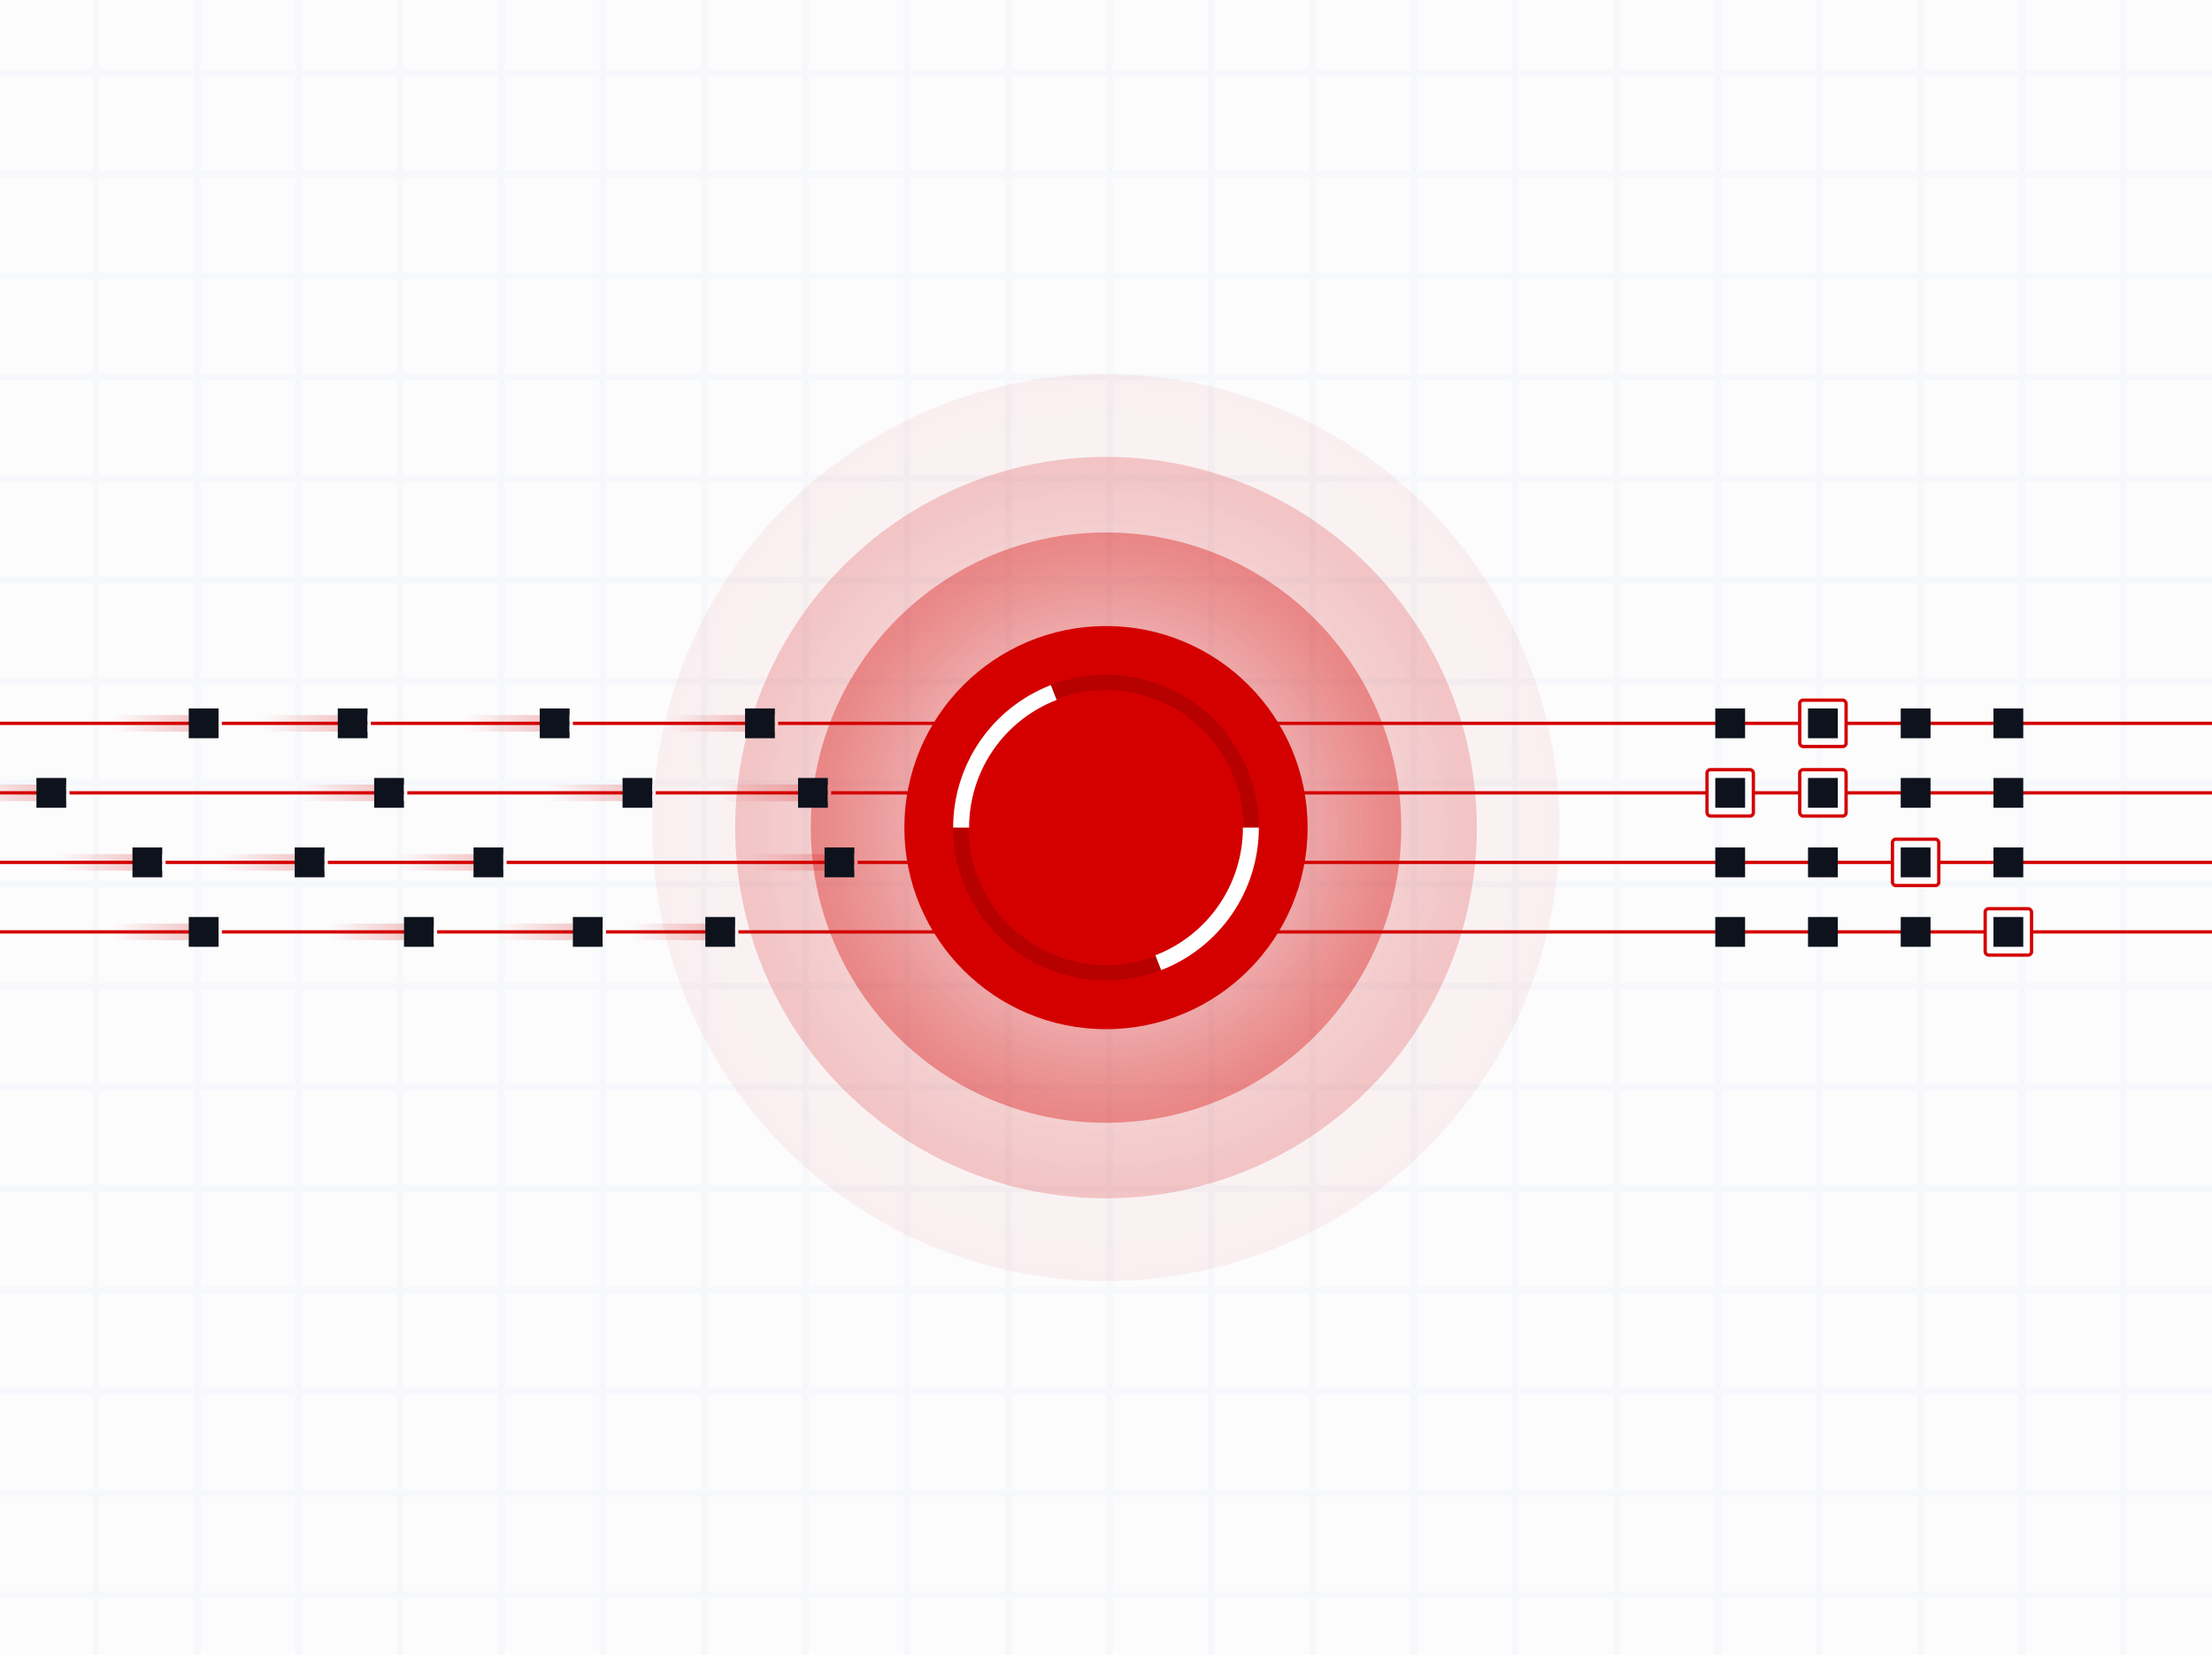 <svg width="668" height="500" viewBox="0 0 668 500" fill="none" xmlns="http://www.w3.org/2000/svg">
<rect x="0" y="0" width="668" height="500" fill="#333333" stroke="none"/>
<g clip-path="url(#clip0_1293_4975)">
<rect width="668" height="500" fill="#FCFCFD"/>
<path d="M-338.386 -70H-369V-39.35M-338.386 -70V-39.35M-338.386 -70H-307.773M-338.386 -39.35H-369M-338.386 -39.35V-8.7M-338.386 -39.35H-307.773M-369 -39.35V-8.7M-338.386 -8.7H-369M-338.386 -8.7V21.95M-338.386 -8.7H-307.773M-369 -8.7V21.95M-338.386 21.95H-369M-338.386 21.95V52.6M-338.386 21.95H-307.773M-369 21.95V52.6M-338.386 52.6H-369M-338.386 52.6V83.25M-338.386 52.6H-307.773M-369 52.6V83.25M-338.386 83.25H-369M-338.386 83.25V113.9M-338.386 83.25H-307.773M-369 83.25V113.9M-338.386 113.9H-369M-338.386 113.9V144.55M-338.386 113.9H-307.773M-369 113.9V144.55M-338.386 144.55H-369M-338.386 144.55V175.2M-338.386 144.55H-307.773M-369 144.55V175.2M-338.386 175.2H-369M-338.386 175.2V205.85M-338.386 175.2H-307.773M-369 175.2V205.85M-338.386 205.85H-369M-338.386 205.85V236.5M-338.386 205.85H-307.773M-369 205.85V236.5M-338.386 236.5H-369M-338.386 236.5V267.15M-338.386 236.5H-307.773M-369 236.5V267.15M-338.386 267.15H-369M-338.386 267.15V297.8M-338.386 267.15H-307.773M-369 267.15V297.8M-338.386 297.8H-369M-338.386 297.8V328.45M-338.386 297.8H-307.773M-369 297.8V328.45M-338.386 328.45H-369M-338.386 328.45V359.1M-338.386 328.45H-307.773M-369 328.45V359.1M-338.386 359.1H-369M-338.386 359.1V389.75M-338.386 359.1H-307.773M-369 359.1V389.75M-338.386 389.75H-369M-338.386 389.75V420.4M-338.386 389.75H-307.773M-369 389.75V420.4M-338.386 420.4H-369M-338.386 420.4V451.05M-338.386 420.4H-307.773M-369 420.4V451.05M-338.386 451.05H-369M-338.386 451.05V481.7M-338.386 451.05H-307.773M-369 451.05V481.7M-338.386 481.7H-369M-338.386 481.7V512.35M-338.386 481.7H-307.773M-369 481.7V512.35M-338.386 512.35H-369M-338.386 512.35V543M-338.386 512.35H-307.773M-369 512.35V543H-338.386M-338.386 543H-307.773M-307.773 -70V-39.35M-307.773 -70H-277.159M-307.773 -39.35V-8.7M-307.773 -39.35H-277.159M-307.773 -8.7V21.95M-307.773 -8.7H-277.159M-307.773 21.95V52.6M-307.773 21.95H-277.159M-307.773 52.6V83.25M-307.773 52.6H-277.159M-307.773 83.25V113.9M-307.773 83.25H-277.159M-307.773 113.9V144.55M-307.773 113.9H-277.159M-307.773 144.55V175.2M-307.773 144.55H-277.159M-307.773 175.2V205.85M-307.773 175.2H-277.159M-307.773 205.85V236.5M-307.773 205.85H-277.159M-307.773 236.5V267.15M-307.773 236.5H-277.159M-307.773 267.15V297.8M-307.773 267.15H-277.159M-307.773 297.8V328.45M-307.773 297.8H-277.159M-307.773 328.45V359.1M-307.773 328.45H-277.159M-307.773 359.1V389.75M-307.773 359.1H-277.159M-307.773 389.75V420.4M-307.773 389.75H-277.159M-307.773 420.4V451.05M-307.773 420.4H-277.159M-307.773 451.05V481.7M-307.773 451.05H-277.159M-307.773 481.7V512.35M-307.773 481.7H-277.159M-307.773 512.35V543M-307.773 512.35H-277.159M-307.773 543H-277.159M-277.159 -70V-39.35M-277.159 -70H-246.545M-277.159 -39.35V-8.7M-277.159 -39.35H-246.545M-277.159 -8.7V21.95M-277.159 -8.7H-246.545M-277.159 21.95V52.6M-277.159 21.95H-246.545M-277.159 52.6V83.25M-277.159 52.6H-246.545M-277.159 83.25V113.9M-277.159 83.25H-246.545M-277.159 113.9V144.55M-277.159 113.9H-246.545M-277.159 144.55V175.2M-277.159 144.55H-246.545M-277.159 175.2V205.85M-277.159 175.2H-246.545M-277.159 205.85V236.5M-277.159 205.85H-246.545M-277.159 236.5V267.15M-277.159 236.5H-246.545M-277.159 267.15V297.8M-277.159 267.15H-246.545M-277.159 297.8V328.45M-277.159 297.8H-246.545M-277.159 328.45V359.1M-277.159 328.45H-246.545M-277.159 359.1V389.75M-277.159 359.1H-246.545M-277.159 389.75V420.4M-277.159 389.75H-246.545M-277.159 420.4V451.05M-277.159 420.4H-246.545M-277.159 451.05V481.7M-277.159 451.05H-246.545M-277.159 481.7V512.35M-277.159 481.7H-246.545M-277.159 512.35V543M-277.159 512.35H-246.545M-277.159 543H-246.545M-246.545 -70V-39.35M-246.545 -70H-215.932M-246.545 -39.35V-8.7M-246.545 -39.35H-215.932M-246.545 -8.7V21.95M-246.545 -8.7H-215.932M-246.545 21.95V52.6M-246.545 21.95H-215.932M-246.545 52.6V83.25M-246.545 52.6H-215.932M-246.545 83.25V113.9M-246.545 83.25H-215.932M-246.545 113.9V144.55M-246.545 113.9H-215.932M-246.545 144.55V175.2M-246.545 144.55H-215.932M-246.545 175.2V205.85M-246.545 175.2H-215.932M-246.545 205.85V236.5M-246.545 205.85H-215.932M-246.545 236.5V267.15M-246.545 236.5H-215.932M-246.545 267.15V297.8M-246.545 267.15H-215.932M-246.545 297.8V328.45M-246.545 297.8H-215.932M-246.545 328.45V359.1M-246.545 328.45H-215.932M-246.545 359.1V389.75M-246.545 359.1H-215.932M-246.545 389.75V420.4M-246.545 389.75H-215.932M-246.545 420.4V451.05M-246.545 420.4H-215.932M-246.545 451.05V481.7M-246.545 451.05H-215.932M-246.545 481.7V512.35M-246.545 481.7H-215.932M-246.545 512.35V543M-246.545 512.35H-215.932M-246.545 543H-215.932M-215.932 -70V-39.35M-215.932 -70H-185.318M-215.932 -39.35V-8.7M-215.932 -39.35H-185.318M-215.932 -8.7V21.95M-215.932 -8.7H-185.318M-215.932 21.95V52.6M-215.932 21.95H-185.318M-215.932 52.6V83.25M-215.932 52.6H-185.318M-215.932 83.25V113.9M-215.932 83.25H-185.318M-215.932 113.9V144.55M-215.932 113.9H-185.318M-215.932 144.55V175.2M-215.932 144.55H-185.318M-215.932 175.2V205.85M-215.932 175.2H-185.318M-215.932 205.85V236.5M-215.932 205.85H-185.318M-215.932 236.5V267.15M-215.932 236.5H-185.318M-215.932 267.15V297.8M-215.932 267.15H-185.318M-215.932 297.8V328.45M-215.932 297.8H-185.318M-215.932 328.45V359.1M-215.932 328.45H-185.318M-215.932 359.1V389.75M-215.932 359.1H-185.318M-215.932 389.75V420.4M-215.932 389.75H-185.318M-215.932 420.4V451.05M-215.932 420.4H-185.318M-215.932 451.05V481.7M-215.932 451.05H-185.318M-215.932 481.7V512.35M-215.932 481.7H-185.318M-215.932 512.35V543M-215.932 512.35H-185.318M-215.932 543H-185.318M-185.318 -70V-39.35M-185.318 -70H-154.705M-185.318 -39.35V-8.7M-185.318 -39.35H-154.705M-185.318 -8.7V21.95M-185.318 -8.7H-154.705M-185.318 21.95V52.6M-185.318 21.95H-154.705M-185.318 52.6V83.25M-185.318 52.6H-154.705M-185.318 83.25V113.9M-185.318 83.25H-154.705M-185.318 113.9V144.55M-185.318 113.9H-154.705M-185.318 144.55V175.2M-185.318 144.55H-154.705M-185.318 175.2V205.85M-185.318 175.2H-154.705M-185.318 205.85V236.5M-185.318 205.85H-154.705M-185.318 236.5V267.15M-185.318 236.5H-154.705M-185.318 267.15V297.8M-185.318 267.15H-154.705M-185.318 297.8V328.45M-185.318 297.8H-154.705M-185.318 328.45V359.1M-185.318 328.45H-154.705M-185.318 359.1V389.75M-185.318 359.1H-154.705M-185.318 389.75V420.4M-185.318 389.75H-154.705M-185.318 420.4V451.05M-185.318 420.4H-154.705M-185.318 451.05V481.7M-185.318 451.05H-154.705M-185.318 481.7V512.35M-185.318 481.7H-154.705M-185.318 512.35V543M-185.318 512.35H-154.705M-185.318 543H-154.705M-154.705 -70V-39.35M-154.705 -70H-124.091M-154.705 -39.35V-8.7M-154.705 -39.35H-124.091M-154.705 -8.7V21.95M-154.705 -8.7H-124.091M-154.705 21.95V52.6M-154.705 21.95H-124.091M-154.705 52.6V83.25M-154.705 52.6H-124.091M-154.705 83.25V113.9M-154.705 83.25H-124.091M-154.705 113.9V144.55M-154.705 113.9H-124.091M-154.705 144.55H-124.091M-154.705 144.55V175.2M-154.705 175.2V205.85M-154.705 175.2H-124.091M-154.705 205.85V236.5M-154.705 205.85H-124.091M-154.705 236.5V267.15M-154.705 236.5H-124.091M-154.705 267.15V297.8M-154.705 267.15H-124.091M-154.705 297.8V328.45M-154.705 297.8H-124.091M-154.705 328.45V359.1M-154.705 328.45H-124.091M-154.705 359.1V389.75M-154.705 359.1H-124.091M-154.705 389.75V420.4M-154.705 389.75H-124.091M-154.705 420.4V451.05M-154.705 420.4H-124.091M-154.705 451.05V481.7M-154.705 451.05H-124.091M-154.705 481.7V512.35M-154.705 481.7H-124.091M-154.705 512.35V543M-154.705 512.35H-124.091M-154.705 543H-124.091M-124.091 -70V-39.35M-124.091 -70H-93.477M-124.091 -39.35V-8.7M-124.091 -39.35H-93.477M-124.091 -8.7V21.95M-124.091 -8.7H-93.477M-124.091 21.95V52.6M-124.091 21.95H-93.477M-124.091 52.6V83.25M-124.091 52.6H-93.477M-124.091 83.25V113.9M-124.091 83.25H-93.477M-124.091 113.9V144.55M-124.091 113.9H-93.477M-124.091 144.55V175.2M-124.091 144.55H-93.477M-124.091 175.2V205.85M-124.091 175.2H-93.477M-124.091 205.85V236.5M-124.091 205.85H-93.477M-124.091 236.5V267.15M-124.091 236.5H-93.477M-124.091 267.15V297.8M-124.091 267.15H-93.477M-124.091 297.8V328.45M-124.091 297.8H-93.477M-124.091 328.45V359.1M-124.091 328.45C-124.091 328.45 -105.433 328.45 -93.477 328.45M-124.091 359.1V389.75M-124.091 359.1H-93.477M-124.091 389.75V420.4M-124.091 389.75H-93.477M-124.091 420.4V451.05M-124.091 420.4H-93.477M-124.091 451.05V481.7M-124.091 451.05H-93.477M-124.091 481.7V512.35M-124.091 481.7H-93.477M-124.091 512.35V543M-124.091 512.35H-93.477M-124.091 543H-93.477M-93.477 -70V-39.35M-93.477 -70H-62.864M-93.477 -39.35V-8.7M-93.477 -39.35H-62.864M-93.477 -8.7V21.95M-93.477 -8.7H-62.864M-93.477 21.95V52.6M-93.477 21.95H-62.864M-93.477 52.6V83.25M-93.477 52.6H-62.864M-93.477 83.25V113.9M-93.477 83.25H-62.864M-93.477 113.9V144.55M-93.477 113.9H-62.864M-93.477 144.55V175.2M-93.477 144.55H-62.864M-93.477 175.2V205.85M-93.477 175.2H-62.864M-93.477 205.85V236.5M-93.477 205.85H-62.864M-93.477 236.5V267.15M-93.477 236.5H-62.864M-93.477 267.15V297.8M-93.477 267.15H-62.864M-93.477 297.8C-93.477 297.8 -93.477 316.48 -93.477 328.45M-93.477 297.8H-62.864M-93.477 328.45C-93.477 340.42 -93.477 359.1 -93.477 359.1M-93.477 328.45C-81.522 328.45 -62.864 328.45 -62.864 328.45M-93.477 359.1V389.75M-93.477 359.1H-62.864M-93.477 389.75V420.4M-93.477 389.75H-62.864M-93.477 420.4V451.05M-93.477 420.4H-62.864M-93.477 451.05V481.7M-93.477 451.05H-62.864M-93.477 481.7V512.35M-93.477 481.7H-62.864M-93.477 512.35V543M-93.477 512.35H-62.864M-93.477 543H-62.864M-62.864 -70V-39.35M-62.864 -70H-32.25M-62.864 -39.35V-8.7M-62.864 -39.35H-32.25M-62.864 -8.7V21.95M-62.864 -8.7H-32.25M-62.864 21.95V52.6M-62.864 21.95H-32.25M-62.864 52.6V83.25M-62.864 52.6H-32.25M-62.864 83.25V113.9M-62.864 83.25H-32.25M-62.864 113.9V144.55M-62.864 113.9H-32.25M-62.864 144.55V175.2M-62.864 144.55H-32.25M-62.864 175.2V205.85M-62.864 175.2H-32.25M-62.864 205.85V236.5M-62.864 205.85H-32.25M-62.864 236.5V267.15M-62.864 236.5H-32.25M-62.864 267.15V297.8M-62.864 267.15H-32.25M-62.864 297.8V328.45M-62.864 297.8H-32.25M-62.864 328.45V359.1M-62.864 328.45H-32.25M-62.864 359.1V389.75M-62.864 359.1H-32.25M-62.864 389.75V420.4M-62.864 389.75H-32.25M-62.864 420.4V451.05M-62.864 420.4H-32.25M-62.864 451.05V481.7M-62.864 451.05H-32.25M-62.864 481.7V512.35M-62.864 481.7H-32.25M-62.864 512.35V543M-62.864 512.35H-32.25M-62.864 543H-32.25M-32.25 -70V-39.35M-32.25 -70H-1.636M-32.25 -39.35V-8.7M-32.25 -39.35H-1.636M-32.25 -8.7V21.95M-32.25 -8.7H-1.636M-32.25 21.95V52.6M-32.25 21.95H-1.636M-32.25 52.6V83.25M-32.25 52.6H641.25M-32.25 83.25V113.9M-32.25 83.25H641.25M-32.25 113.9V144.55M-32.25 113.9H-1.636M-32.25 144.55V175.2M-32.25 144.55H-1.636M-32.25 175.2V205.85M-32.25 175.2H-1.636M-32.25 205.85V236.5M-32.25 205.85H-1.636M-32.25 236.5V267.15M-32.25 236.5H-1.636M-32.25 267.15V297.8M-32.25 267.15H-1.636M-32.25 297.8V328.45M-32.25 297.8H-1.636M-32.25 328.45V359.1M-32.25 328.45H-1.636M-32.25 359.1V389.75M-32.25 359.1H-1.636M-32.25 389.75V420.4M-32.25 389.75H-1.636M-32.25 420.4V451.05M-32.25 420.4H-1.636M-32.25 451.05V481.7M-32.25 451.05H-1.636M-32.25 481.7V512.35M-32.25 481.7H-1.636M-32.25 512.35V543M-32.25 512.35H-1.636M-32.25 543H-1.636M-1.636 -70V-39.35M-1.636 -70H28.977M-1.636 -39.35V-8.7M-1.636 -39.35H28.977M-1.636 -8.7V21.95M-1.636 -8.7H28.977M-1.636 21.95H28.977M-1.636 21.95V113.9M-1.636 113.9V144.55M-1.636 113.9H28.977M-1.636 144.55V175.2M-1.636 144.55H28.977M-1.636 175.2V205.85M-1.636 175.2H28.977M-1.636 205.85V236.5M-1.636 205.85H28.977M-1.636 236.5V267.15M-1.636 236.5H28.977M-1.636 267.15V297.8M-1.636 267.15H28.977M-1.636 297.8V328.45M-1.636 297.8H28.977M-1.636 328.45V359.1M-1.636 328.45H28.977M-1.636 359.1V389.75M-1.636 359.1H28.977M-1.636 389.75V420.4M-1.636 389.75H28.977M-1.636 420.4V451.05M-1.636 420.4H28.977M-1.636 451.05V481.7M-1.636 451.05H28.977M-1.636 481.7V512.35M-1.636 481.7H28.977M-1.636 512.35V543M-1.636 512.35H28.977M-1.636 543H28.977M28.977 -70V-39.35M28.977 -70H59.591M28.977 -39.35V-8.7M28.977 -39.35H59.591M28.977 -8.7V21.95M28.977 -8.7H59.591M28.977 21.95H59.591M28.977 21.95V113.9M28.977 113.9V144.55M28.977 113.9H59.591M28.977 144.55V175.2M28.977 144.55H59.591M28.977 175.2V205.85M28.977 175.2H59.591M28.977 205.85V236.5M28.977 205.85H59.591M28.977 236.5V267.15M28.977 236.5H59.591M28.977 267.15V297.8M28.977 267.15H59.591M28.977 297.8V328.45M28.977 297.8H59.591M28.977 328.45V359.1M28.977 328.45H59.591M28.977 359.1V389.75M28.977 359.1H59.591M28.977 389.75V420.4M28.977 389.75H59.591M28.977 420.4V451.05M28.977 420.4H59.591M28.977 451.05V481.7M28.977 451.05H59.591M28.977 481.7V512.35M28.977 481.7H59.591M28.977 512.35V543M28.977 512.35H59.591M28.977 543H59.591M59.591 -70V-39.35M59.591 -70H90.205M59.591 -39.35V-8.7M59.591 -39.35H90.205M59.591 -8.7V21.95M59.591 -8.7H90.205M59.591 21.95H90.205M59.591 21.95V113.9M59.591 113.9V144.55M59.591 113.9H549.409M59.591 144.55V175.2M59.591 144.55H549.409M59.591 175.2V205.85M59.591 175.2H90.205M59.591 205.85V236.5M59.591 205.85H90.205M59.591 236.5V267.15M59.591 236.5H90.205M59.591 267.15V297.8M59.591 267.15H90.205M59.591 297.8V328.45M59.591 297.8H90.205M59.591 328.45V359.1M59.591 328.45H90.205M59.591 359.1V389.75M59.591 359.1H90.205M59.591 389.75V420.4M59.591 389.75H90.205M59.591 420.4V451.05M59.591 420.4H90.205M59.591 451.05V481.7M59.591 451.05H90.205M59.591 481.7V512.35M59.591 481.7H90.205M59.591 512.35V543M59.591 512.35H90.205M59.591 543H90.205M90.205 -70V-39.35M90.205 -70H120.818M90.205 -39.35V-8.7M90.205 -39.35H120.818M90.205 -8.7V21.95M90.205 -8.7H120.818M90.205 21.95H120.818M90.205 21.95V175.2M90.205 175.2V205.85M90.205 175.2H120.818M90.205 205.85V236.5M90.205 205.85H120.818M90.205 236.5V267.15M90.205 236.5H120.818M90.205 267.15V297.8M90.205 267.15H120.818M90.205 297.8V328.45M90.205 297.8H120.818M90.205 328.45V359.1M90.205 328.45H120.818M90.205 359.1V389.75M90.205 359.1H120.818M90.205 389.75V420.4M90.205 389.75H120.818M90.205 420.4V451.05M90.205 420.4H120.818M90.205 451.05V481.7M90.205 451.05H120.818M90.205 481.7V512.35M90.205 481.7H120.818M90.205 512.35V543M90.205 512.35H120.818M90.205 543H120.818M120.818 -70V-39.35M120.818 -70H151.432M120.818 -39.35V-8.7M120.818 -39.35H151.432M120.818 -8.7V21.95M120.818 -8.7H151.432M120.818 21.95H151.432M120.818 21.95V175.2M120.818 175.2V205.85M120.818 175.2H151.432M120.818 205.85V236.5M120.818 205.85H151.432M120.818 236.5V267.15M120.818 236.5H151.432M120.818 267.15V297.8M120.818 267.15H151.432M120.818 297.8V328.45M120.818 297.8H151.432M120.818 328.45V359.1M120.818 328.45H151.432M120.818 359.1V389.75M120.818 359.1H151.432M120.818 389.75V420.4M120.818 389.75H151.432M120.818 420.4V451.05M120.818 420.4H151.432M120.818 451.05V481.7M120.818 451.05H151.432M120.818 481.7V512.35M120.818 481.7H151.432M120.818 512.35V543M120.818 512.35H151.432M120.818 543H151.432M151.432 -70V-39.35M151.432 -70H182.045M151.432 -39.35V-8.7M151.432 -39.35H182.045M151.432 -8.7V21.95M151.432 -8.7H182.045M151.432 21.95H182.045M151.432 21.95V175.2M151.432 175.2V205.85M151.432 175.2H182.045M151.432 205.85V236.5M151.432 205.85H182.045M151.432 236.5V267.15M151.432 236.5H182.045M151.432 267.15V297.8M151.432 267.15H182.045M151.432 297.8V328.45M151.432 297.8H182.045M151.432 328.45V359.1M151.432 328.45H182.045M151.432 359.1V389.75M151.432 359.1H182.045M151.432 389.75V420.4M151.432 389.75H182.045M151.432 420.4V451.05M151.432 420.4H182.045M151.432 451.05V481.7M151.432 451.05H182.045M151.432 481.7V512.35M151.432 481.7H182.045M151.432 512.35V543M151.432 512.35H182.045M151.432 543H182.045M182.045 -70V-39.35M182.045 -70H212.659M182.045 -39.35V-8.7M182.045 -39.35H212.659M182.045 -8.7V21.95M182.045 -8.7H212.659M182.045 21.95H212.659M182.045 21.95V175.2M182.045 175.2V205.85M182.045 175.2H212.659M182.045 205.85V236.5M182.045 205.85H212.659M182.045 236.5V267.15M182.045 236.5H212.659M182.045 267.15V297.8M182.045 267.15H212.659M182.045 297.8V328.45M182.045 297.8H212.659M182.045 328.45V359.1M182.045 328.45H212.659M182.045 359.1V389.75M182.045 359.1H212.659M182.045 389.75V420.4M182.045 389.75H212.659M182.045 420.4V451.05M182.045 420.4H212.659M182.045 451.05V481.7M182.045 451.05H212.659M182.045 481.7V512.35M182.045 481.7H212.659M182.045 512.35V543M182.045 512.35H212.659M182.045 543H212.659M212.659 -70V-39.35M212.659 -70H243.273M212.659 -39.35V-8.7M212.659 -39.35H243.273M212.659 -8.7V21.95M212.659 -8.7H243.273M212.659 21.95H243.273M212.659 21.95V175.2M212.659 175.2V205.85M212.659 175.2H243.273M212.659 205.85V236.5M212.659 205.85H243.273M212.659 236.5V267.15M212.659 236.5H243.273M212.659 267.15V297.8M212.659 267.15H243.273M212.659 297.8V328.45M212.659 297.8H243.273M212.659 328.45V359.1M212.659 328.45H243.273M212.659 359.1V389.75M212.659 359.1H243.273M212.659 389.75V420.4M212.659 389.75H243.273M212.659 420.4V451.05M212.659 420.4H243.273M212.659 451.05V481.7M212.659 451.05H243.273M212.659 481.7V512.35M212.659 481.7H243.273M212.659 512.35V543M212.659 512.35H243.273M212.659 543H243.273M243.273 -70V-39.35M243.273 -70H273.886M243.273 -39.35V-8.7M243.273 -39.35H273.886M243.273 -8.7V21.95M243.273 -8.7H273.886M243.273 21.95H273.886M243.273 21.95V175.2M243.273 175.2V205.85M243.273 175.2H273.886M243.273 205.85V236.5M243.273 205.85H273.886M243.273 236.5V267.15M243.273 236.5H273.886M243.273 267.15V297.8M243.273 267.15H273.886M243.273 297.8V328.45M243.273 297.8H273.886M243.273 328.45V359.1M243.273 328.45H273.886M243.273 359.1V389.75M243.273 359.1H273.886M243.273 389.75V420.4M243.273 389.75H273.886M243.273 420.4V451.05M243.273 420.4H273.886M243.273 451.05V481.7M243.273 451.05H273.886M243.273 481.7V512.35M243.273 481.7H273.886M243.273 512.35V543M243.273 512.35H273.886M243.273 543H273.886M273.886 -70V-39.35M273.886 -70H304.5M273.886 -39.35H304.5M273.886 -39.35V-8.7M273.886 -8.7V21.95M273.886 -8.7H304.5M273.886 21.95H304.5M273.886 21.95V175.2M273.886 175.2V205.85M273.886 175.2H304.5M273.886 205.85V236.5M273.886 205.85H304.5M273.886 236.5V267.15M273.886 236.5H304.5M273.886 267.15V297.8M273.886 267.15H304.5M273.886 297.8V328.45M273.886 297.8H304.5M273.886 328.45V359.1M273.886 328.45H304.5M273.886 359.1V389.75M273.886 359.1H304.5M273.886 389.75V420.4M273.886 389.75H304.5M273.886 420.4V451.05M273.886 420.4H304.5M273.886 451.05V481.7M273.886 451.05H304.5M273.886 481.7V512.35M273.886 481.7H304.5M273.886 512.35V543M273.886 512.35H304.5M273.886 543H304.5M304.5 -70V-39.35M304.5 -70H335.114M304.5 -39.35H335.114M304.5 -39.35V-8.7M304.5 -8.7V21.95M304.5 -8.7H335.114M304.5 21.95H335.114M304.5 21.95V175.2M304.5 175.2V205.85M304.5 175.2H335.114M304.5 205.85V236.5M304.5 205.85H335.114M304.5 236.5V267.15M304.5 236.5H335.114M304.5 267.15V297.8M304.5 267.15H335.114M304.5 297.8V328.45M304.5 297.8H335.114M304.5 328.45V359.1M304.5 328.45H335.114M304.5 359.1V389.75M304.5 359.1H335.114M304.5 389.75V420.4M304.5 389.75H335.114M304.5 420.4V451.05M304.5 420.4H335.114M304.5 451.05V481.7M304.5 451.05H335.114M304.5 481.7V512.35M304.5 481.7H335.114M304.5 512.35V543M304.5 512.35H335.114M304.5 543H335.114M335.114 -70V-39.35M335.114 -70H365.727M335.114 -39.35H365.727M335.114 -39.35V-8.7M335.114 -8.7V21.95M335.114 -8.7H365.727M335.114 21.95H365.727M335.114 21.95V175.2M335.114 175.2V205.85M335.114 175.2H365.727M335.114 205.85V236.5M335.114 205.85H365.727M335.114 236.5V267.15M335.114 236.5H365.727M335.114 267.15V297.8M335.114 267.15H365.727M335.114 297.8V328.45M335.114 297.8H365.727M335.114 328.45V359.1M335.114 328.45H365.727M335.114 359.1V389.75M335.114 359.1H365.727M335.114 389.75V420.4M335.114 389.75H365.727M335.114 420.4V451.05M335.114 420.4H365.727M335.114 451.05V481.7M335.114 451.05H365.727M335.114 481.7V512.35M335.114 481.7H365.727M335.114 512.35V543M335.114 512.35H365.727M335.114 543H365.727M365.727 -70V-39.35M365.727 -70H396.341M365.727 -39.35H396.341M365.727 -39.35V-8.7M365.727 -8.7V21.95M365.727 -8.7H396.341M365.727 21.95H396.341M365.727 21.95V175.2M365.727 175.2V205.85M365.727 175.2H396.341M365.727 205.85V236.5M365.727 205.85H396.341M365.727 236.5V267.15M365.727 236.5H396.341M365.727 267.15V297.8M365.727 267.15H396.341M365.727 297.8V328.45M365.727 297.8H396.341M365.727 328.45V359.1M365.727 328.45H396.341M365.727 359.1V389.75M365.727 359.1H396.341M365.727 389.75V420.4M365.727 389.75H396.341M365.727 420.4V451.05M365.727 420.4H396.341M365.727 451.05V481.7M365.727 451.05H396.341M365.727 481.7V512.35M365.727 481.7H396.341M365.727 512.35V543M365.727 512.35H396.341M365.727 543H396.341M396.341 -70V-39.35M396.341 -70H426.955M396.341 -39.35V-8.7M396.341 -39.35H426.955M396.341 -8.7V21.95M396.341 -8.7H426.955M396.341 21.95H426.955M396.341 21.95V175.2M396.341 175.2V205.85M396.341 175.2H426.955M396.341 205.85V236.5M396.341 205.85H426.955M396.341 236.5V267.15M396.341 236.5H426.955M396.341 267.15V297.8M396.341 267.15H426.955M396.341 297.8V328.45M396.341 297.8H426.955M396.341 328.45V359.1M396.341 328.45H426.955M396.341 359.1V389.75M396.341 359.1H426.955M396.341 389.75V420.4M396.341 389.75H426.955M396.341 420.4V451.05M396.341 420.4H426.955M396.341 451.05V481.7M396.341 451.05H426.955M396.341 481.7V512.35M396.341 481.7H426.955M396.341 512.35V543M396.341 512.35H426.955M396.341 543H426.955M426.955 -70V-39.35M426.955 -70H457.568M426.955 -39.35V-8.7M426.955 -39.35H457.568M426.955 -8.7V21.95M426.955 -8.7H457.568M426.955 21.95H457.568M426.955 21.95V175.2M426.955 175.2V205.85M426.955 175.2H457.568M426.955 205.85V236.5M426.955 205.85H457.568M426.955 236.5V267.15M426.955 236.5H457.568M426.955 267.15V297.8M426.955 267.15H457.568M426.955 297.8V328.45M426.955 297.8H457.568M426.955 328.45V359.1M426.955 328.45H457.568M426.955 359.1V389.75M426.955 359.1H457.568M426.955 389.75V420.4M426.955 389.75H457.568M426.955 420.4V451.05M426.955 420.4H457.568M426.955 451.05V481.7M426.955 451.05H457.568M426.955 481.7V512.35M426.955 481.7H457.568M426.955 512.35V543M426.955 512.35H457.568M426.955 543H457.568M457.568 -70V-39.35M457.568 -70H488.182M457.568 -39.35V-8.7M457.568 -39.35H488.182M457.568 -8.7V21.95M457.568 -8.7H488.182M457.568 21.95H488.182M457.568 21.95V175.2M457.568 175.2V205.85M457.568 175.2H488.182M457.568 205.85V236.5M457.568 205.85H488.182M457.568 236.5V267.15M457.568 236.5H488.182M457.568 267.15V297.8M457.568 267.15H488.182M457.568 297.8V328.45M457.568 297.8H488.182M457.568 328.45V359.1M457.568 328.45H488.182M457.568 359.1V389.75M457.568 359.1H488.182M457.568 389.75V420.4M457.568 389.75H488.182M457.568 420.4V451.05M457.568 420.4H488.182M457.568 451.05V481.7M457.568 451.05H488.182M457.568 481.7V512.35M457.568 481.7H488.182M457.568 512.35V543M457.568 512.35H488.182M457.568 543H488.182M488.182 -70V-39.35M488.182 -70H518.795M488.182 -39.35V-8.7M488.182 -39.35H518.795M488.182 -8.7V21.95M488.182 -8.7H518.795M488.182 21.95H518.795M488.182 21.95V175.2M488.182 175.2V205.85M488.182 175.2H518.795M488.182 205.85V236.5M488.182 205.85H518.795M488.182 236.5V267.15M488.182 236.5H518.795M488.182 267.15V297.8M488.182 267.15H518.795M488.182 297.8V328.45M488.182 297.8H518.795M488.182 328.45V359.1M488.182 328.45H518.795M488.182 359.1V389.75M488.182 359.1H518.795M488.182 389.75V420.4M488.182 389.75H518.795M488.182 420.4V451.05M488.182 420.4H518.795M488.182 451.05V481.7M488.182 451.05H518.795M488.182 481.7V512.35M488.182 481.7H518.795M488.182 512.35V543M488.182 512.35H518.795M488.182 543H518.795M518.795 -70V-39.35M518.795 -70H549.409M518.795 -39.35V-8.7M518.795 -39.35H549.409M518.795 -8.7V21.95M518.795 -8.7H549.409M518.795 21.95H549.409M518.795 21.95V175.2M518.795 175.2V205.85M518.795 175.2H549.409M518.795 205.85V236.5M518.795 205.85H549.409M518.795 236.5V267.15M518.795 236.5H549.409M518.795 267.15V297.8M518.795 267.15H549.409M518.795 297.8V328.45M518.795 297.8H549.409M518.795 328.45V359.1M518.795 328.45H549.409M518.795 359.1V389.75M518.795 359.1H549.409M518.795 389.75V420.4M518.795 389.75H549.409M518.795 420.4V451.05M518.795 420.4H549.409M518.795 451.05V481.7M518.795 451.05H549.409M518.795 481.7V512.35M518.795 481.7H549.409M518.795 512.35V543M518.795 512.35H549.409M518.795 543H549.409M549.409 -70V-39.35M549.409 -70H580.023M549.409 -39.35V-8.7M549.409 -39.35H580.023M549.409 -8.7V21.95M549.409 -8.7H580.023M549.409 21.95H580.023M549.409 21.95V113.9M549.409 113.9V144.55M549.409 113.9H580.023M549.409 144.55V175.2M549.409 144.55H580.023M549.409 175.2V205.85M549.409 175.2H580.023M549.409 205.85V236.5M549.409 205.85H580.023M549.409 236.5V267.15M549.409 236.5H580.023M549.409 267.15V297.8M549.409 267.15H580.023M549.409 297.8V328.45M549.409 297.8H580.023M549.409 328.45V359.1M549.409 328.45H580.023M549.409 359.1V389.75M549.409 359.1H580.023M549.409 389.75V420.4M549.409 389.75H580.023M549.409 420.4V451.05M549.409 420.4H580.023M549.409 451.05V481.7M549.409 451.05H580.023M549.409 481.7V512.35M549.409 481.7H580.023M549.409 512.35V543M549.409 512.35H580.023M549.409 543H580.023M580.023 -70V-39.35M580.023 -70H610.636M580.023 -39.35V-8.7M580.023 -39.35H610.636M580.023 -8.7V21.95M580.023 -8.7H610.636M580.023 21.95H610.636M580.023 21.95V113.9M580.023 113.9V144.55M580.023 113.9H610.636M580.023 144.55V175.2M580.023 144.55H610.636M580.023 175.2V205.85M580.023 175.2H610.636M580.023 205.85V236.5M580.023 205.85H610.636M580.023 236.5V267.15M580.023 236.5H610.636M580.023 267.15V297.8M580.023 267.15H610.636M580.023 297.8V328.45M580.023 297.8H610.636M580.023 328.45V359.1M580.023 328.45H610.636M580.023 359.1V389.75M580.023 359.1H610.636M580.023 389.75V420.4M580.023 389.75H610.636M580.023 420.4V451.05M580.023 420.4H610.636M580.023 451.05V481.7M580.023 451.05H610.636M580.023 481.7V512.35M580.023 481.7H610.636M580.023 512.35V543M580.023 512.35H610.636M580.023 543H610.636M610.636 -70V-39.35M610.636 -70H641.25M610.636 -39.35V-8.7M610.636 -39.35H641.25M610.636 -8.7V21.95M610.636 -8.7H641.25M610.636 21.95H641.25M610.636 21.95V113.9M610.636 113.9V144.55M610.636 113.9H641.25M610.636 144.55V175.2M610.636 144.55H641.25M610.636 175.2V205.85M610.636 175.2H641.25M610.636 205.85V236.5M610.636 205.85H641.25M610.636 236.5V267.15M610.636 236.5H641.25M610.636 267.15V297.8M610.636 267.15H641.25M610.636 297.8V328.45M610.636 297.8H641.25M610.636 328.45V359.1M610.636 328.45H641.25M610.636 359.1V389.75M610.636 359.1H641.25M610.636 389.75V420.4M610.636 389.75H641.25M610.636 420.4V451.05M610.636 420.4H641.25M610.636 451.05V481.7M610.636 451.05H641.25M610.636 481.7V512.35M610.636 481.7H641.25M610.636 512.35V543M610.636 512.35H641.25M610.636 543H641.25M641.25 -70V-39.35M641.25 -70H671.864M641.25 -39.35V-8.7M641.25 -39.35H671.864M641.25 -8.7V21.95M641.25 -8.7H671.864M641.25 21.95V52.6M641.25 21.95H671.864M641.25 52.6V83.25M641.25 52.6H671.864M641.25 83.25V113.9M641.25 83.25H671.864M641.25 113.9V144.55M641.25 113.9H671.864M641.25 144.55V175.2M641.25 144.55H671.864M641.25 175.2V205.85M641.25 175.2H671.864M641.25 205.85V236.5M641.25 205.85H671.864M641.25 236.5V267.15M641.25 236.5H671.864M641.25 267.15V297.8M641.25 267.15H671.864M641.25 297.8V328.45M641.25 297.8H671.864M641.25 328.45V359.1M641.25 328.45H671.864M641.25 359.1V389.75M641.25 359.1H671.864M641.25 389.75V420.4M641.25 389.75H671.864M641.25 420.4V451.05M641.25 420.4H671.864M641.25 451.05V481.7M641.25 451.05H671.864M641.25 481.7V512.35M641.25 481.7H671.864M641.25 512.35V543M641.25 512.35H671.864M641.25 543H671.864M671.864 -70V-39.35M671.864 -70H702.477M671.864 -39.35V-8.7M671.864 -39.35H702.477M671.864 -8.7V21.95M671.864 -8.7H702.477M671.864 21.95V52.6M671.864 21.95H702.477M671.864 52.6V83.25M671.864 52.6H702.477M671.864 83.25V113.9M671.864 83.25H702.477M671.864 113.9V144.55M671.864 113.9H702.477M671.864 144.55V175.2M671.864 144.55H702.477M671.864 175.2V205.85M671.864 175.2H702.477M671.864 205.85V236.5M671.864 205.85H702.477M671.864 236.5V267.15M671.864 236.5H702.477M671.864 267.15V297.8M671.864 267.15H702.477M671.864 297.8V328.45M671.864 297.8H702.477M671.864 328.45V359.1M671.864 328.45H702.477M671.864 359.1V389.75M671.864 359.1H702.477M671.864 389.75V420.4M671.864 389.75H702.477M671.864 420.4V451.05M671.864 420.4H702.477M671.864 451.05V481.7M671.864 451.05H702.477M671.864 481.7V512.35M671.864 481.7H702.477M671.864 512.35V543M671.864 512.35H702.477M671.864 543H702.477M702.477 -70V-39.35M702.477 -70H733.091M702.477 -39.35V-8.7M702.477 -39.35H733.091M702.477 -8.7V21.95M702.477 -8.7H733.091M702.477 21.95V52.6M702.477 21.95H733.091M702.477 52.6V83.25M702.477 52.6H733.091M702.477 83.25V113.9M702.477 83.25H733.091M702.477 113.9V144.55M702.477 113.9H733.091M702.477 144.55V175.2M702.477 144.55H733.091M702.477 175.2V205.85M702.477 175.2H733.091M702.477 205.85V236.5M702.477 205.85H733.091M702.477 236.5V267.15M702.477 236.5H733.091M702.477 267.15V297.8M702.477 267.15H733.091M702.477 297.8V328.45M702.477 297.8H733.091M702.477 328.45V359.1M702.477 328.45H733.091M702.477 359.1V389.75M702.477 359.1H733.091M702.477 389.75V420.4M702.477 389.75H733.091M702.477 420.4V451.05M702.477 420.4H733.091M702.477 451.05V481.7M702.477 451.05H733.091M702.477 481.7V512.35M702.477 481.7H733.091M702.477 512.35V543M702.477 512.35H733.091M702.477 543H733.091M733.091 -70V-39.35M733.091 -70H763.705M733.091 -39.35V-8.7M733.091 -39.35H763.705M733.091 -8.7V21.95M733.091 -8.7H763.705M733.091 21.95V52.6M733.091 21.95H763.705M733.091 52.6V83.25M733.091 52.6H763.705M733.091 83.25V113.9M733.091 83.25H763.705M733.091 113.9V144.55M733.091 113.9H763.705M733.091 144.55V175.2M733.091 144.55H763.705M733.091 175.2V205.85M733.091 175.2H763.705M733.091 205.85V236.5M733.091 205.85H763.705M733.091 236.5V267.15M733.091 236.5H763.705M733.091 267.15V297.8M733.091 267.15H763.705M733.091 297.8V328.45M733.091 297.8H763.705M733.091 328.45V359.1M733.091 328.45H763.705M733.091 359.1V389.75M733.091 359.1H763.705M733.091 389.75V420.4M733.091 389.75H763.705M733.091 420.4V451.05M733.091 420.4H763.705M733.091 451.05V481.7M733.091 451.05H763.705M733.091 481.7V512.35M733.091 481.7H763.705M733.091 512.35V543M733.091 512.35H763.705M733.091 543H763.705M763.705 -70V-39.35M763.705 -70H794.318M763.705 -39.35V-8.7M763.705 -39.35H794.318M763.705 -8.7V21.95M763.705 -8.7H794.318M763.705 21.95V52.6M763.705 21.95H794.318M763.705 52.6V83.25M763.705 52.6H794.318M763.705 83.25V113.9M763.705 83.25H794.318M763.705 113.9V144.55M763.705 113.9H794.318M763.705 144.55H794.318M763.705 144.55V175.2M763.705 175.2V205.85M763.705 175.2H794.318M763.705 205.85V236.5M763.705 205.85H794.318M763.705 236.5V267.15M763.705 236.5H794.318M763.705 267.15V297.8M763.705 267.15H794.318M763.705 297.8V328.45M763.705 297.8H794.318M763.705 328.45V359.1M763.705 328.45H794.318M763.705 359.1V389.75M763.705 359.1H794.318M763.705 389.75V420.4M763.705 389.75H794.318M763.705 420.4V451.05M763.705 420.4H794.318M763.705 451.05V481.7M763.705 451.05H794.318M763.705 481.7V512.35M763.705 481.7H794.318M763.705 512.35V543M763.705 512.35H794.318M763.705 543H794.318M794.318 -70V-39.35M794.318 -70H824.932M794.318 -39.35V-8.7M794.318 -39.35H824.932M794.318 -8.7V21.95M794.318 -8.7H824.932M794.318 21.95V52.6M794.318 21.95H824.932M794.318 52.6V83.25M794.318 52.6H824.932M794.318 83.25V113.9M794.318 83.25H824.932M794.318 113.9V144.55M794.318 113.9H824.932M794.318 144.55V175.2M794.318 144.55H824.932M794.318 175.2V205.85M794.318 175.2H824.932M794.318 205.85V236.5M794.318 205.85H824.932M794.318 236.5V267.15M794.318 236.5H824.932M794.318 267.15V297.8M794.318 267.15H824.932M794.318 297.8V328.45M794.318 297.8H824.932M794.318 328.45V359.1M794.318 328.45H824.932M794.318 359.1V389.75M794.318 359.1H824.932M794.318 389.75V420.4M794.318 389.75H824.932M794.318 420.4V451.05M794.318 420.4H824.932M794.318 451.05V481.7M794.318 451.05H824.932M794.318 481.7V512.35M794.318 481.7H824.932M794.318 512.35V543M794.318 512.35H824.932M794.318 543H824.932M824.932 -70V-39.35M824.932 -70H855.545M824.932 -39.35V-8.7M824.932 -39.35H855.545M824.932 -8.7V21.95M824.932 -8.7H855.545M824.932 21.95V52.6M824.932 21.95H855.545M824.932 52.6V83.25M824.932 52.6H855.545M824.932 83.25V113.9M824.932 83.25H855.545M824.932 113.9V144.55M824.932 113.9H855.545M824.932 144.55V175.2M824.932 144.55H855.545M824.932 175.2V205.85M824.932 175.2H855.545M824.932 205.85V236.5M824.932 205.85H855.545M824.932 236.5V267.15M824.932 236.5H855.545M824.932 267.15V297.8M824.932 267.15H855.545M824.932 297.8V328.45M824.932 297.8H855.545M824.932 328.45V359.1M824.932 328.45H855.545M824.932 359.1V389.75M824.932 359.1H855.545M824.932 389.75V420.4M824.932 389.75H855.545M824.932 420.4V451.05M824.932 420.4H855.545M824.932 451.05V481.7M824.932 451.05H855.545M824.932 481.7V512.35M824.932 481.7H855.545M824.932 512.35V543M824.932 512.35H855.545M824.932 543H855.545M855.545 -70V-39.35M855.545 -70H886.159M855.545 -39.35V-8.7M855.545 -39.35H886.159M855.545 -8.7V21.95M855.545 -8.7H886.159M855.545 21.95V52.6M855.545 21.95H886.159M855.545 52.6V83.25M855.545 52.6H886.159M855.545 83.25V113.9M855.545 83.25H886.159M855.545 113.9V144.55M855.545 113.9H886.159M855.545 144.55V175.2M855.545 144.55H886.159M855.545 175.2V205.85M855.545 175.2H886.159M855.545 205.85V236.5M855.545 205.85H886.159M855.545 236.5V267.15M855.545 236.5H886.159M855.545 267.15V297.8M855.545 267.15H886.159M855.545 297.8V328.45M855.545 297.8H886.159M855.545 328.45V359.1M855.545 328.45H886.159M855.545 359.1V389.75M855.545 359.1H886.159M855.545 389.75V420.4M855.545 389.75H886.159M855.545 420.4V451.05M855.545 420.4H886.159M855.545 451.05V481.7M855.545 451.05H886.159M855.545 481.7V512.35M855.545 481.7H886.159M855.545 512.35V543M855.545 512.35H886.159M855.545 543H886.159M886.159 -70V-39.35M886.159 -70H916.773M886.159 -39.35V-8.7M886.159 -39.35H916.773M886.159 -8.7V21.95M886.159 -8.7H916.773M886.159 21.95V52.6M886.159 21.95H916.773M886.159 52.6V83.25M886.159 52.6H916.773M886.159 83.25V113.9M886.159 83.25H916.773M886.159 113.9V144.55M886.159 113.9H916.773M886.159 144.55V175.2M886.159 144.55H916.773M886.159 175.2V205.85M886.159 175.2H916.773M886.159 205.85V236.5M886.159 205.85H916.773M886.159 236.5V267.15M886.159 236.5H916.773M886.159 267.15V297.8M886.159 267.15H916.773M886.159 297.8V328.45M886.159 297.8H916.773M886.159 328.45V359.1M886.159 328.45H916.773M886.159 359.1V389.75M886.159 359.1H916.773M886.159 389.75V420.4M886.159 389.75H916.773M886.159 420.4V451.05M886.159 420.4H916.773M886.159 451.05V481.7M886.159 451.05H916.773M886.159 481.7V512.35M886.159 481.7H916.773M886.159 512.35V543M886.159 512.35H916.773M886.159 543H916.773M916.773 -70V-39.35M916.773 -70H947.386M916.773 -39.35V-8.7M916.773 -39.35H947.386M916.773 -8.7V21.95M916.773 -8.7H947.386M916.773 21.95V52.6M916.773 21.95H947.386M916.773 52.6V83.25M916.773 52.6H947.386M916.773 83.25V113.9M916.773 83.25H947.386M916.773 113.9V144.55M916.773 113.9H947.386M916.773 144.55V175.2M916.773 144.55H947.386M916.773 175.2V205.85M916.773 175.2H947.386M916.773 205.85V236.5M916.773 205.85H947.386M916.773 236.5V267.15M916.773 236.5H947.386M916.773 267.15V297.8M916.773 267.15H947.386M916.773 297.8V328.45M916.773 297.8H947.386M916.773 328.45V359.1M916.773 328.45H947.386M916.773 359.1V389.75M916.773 359.1H947.386M916.773 389.75V420.4M916.773 389.75H947.386M916.773 420.4V451.05M916.773 420.4H947.386M916.773 451.05V481.7M916.773 451.05H947.386M916.773 481.7V512.35M916.773 481.7H947.386M916.773 512.35V543M916.773 512.35H947.386M916.773 543H947.386M947.386 -70V-39.35M947.386 -70H978V-39.35M947.386 -39.35V-8.7M947.386 -39.35H978M947.386 -8.7V21.95M947.386 -8.7H978M947.386 21.95V52.6M947.386 21.95H978M947.386 52.6V83.25M947.386 52.6H978M947.386 83.25V113.9M947.386 83.25H978M947.386 113.9V144.55M947.386 113.9H978M947.386 144.55V175.2M947.386 144.55H978M947.386 175.2V205.85M947.386 175.2H978M947.386 205.85V236.5M947.386 205.85H978M947.386 236.5V267.15M947.386 236.5H978M947.386 267.15V297.8M947.386 267.15H978M947.386 297.8V328.45M947.386 297.8H978M947.386 328.45V359.1M947.386 328.45H978M947.386 359.1V389.75M947.386 359.1H978M947.386 389.75V420.4M947.386 389.75H978M947.386 420.4V451.05M947.386 420.4H978M947.386 451.05V481.7M947.386 451.05H978M947.386 481.7V512.35M947.386 481.7H978M947.386 512.35V543M947.386 512.35H978M947.386 543H978V512.35M978 -39.35V-8.7M978 -8.7V21.95M978 21.95V52.6M978 52.6V83.25M978 83.25V113.9M978 113.9V144.55M978 144.55V175.2M978 175.2V205.85M978 205.85V236.5M978 236.5V267.15M978 267.15V297.8M978 297.8V328.45M978 328.45V359.1M978 359.1V389.75M978 389.75V420.4M978 420.4V451.05M978 451.05V481.7M978 481.7V512.35" stroke="#F6F8FB" stroke-width="2"/>
<line x1="-74" y1="218.5" x2="676" y2="218.5" stroke="#D40000"/>
<line x1="-74" y1="239.5" x2="676" y2="239.5" stroke="#D40000"/>
<line x1="-74" y1="260.5" x2="676" y2="260.5" stroke="#D40000"/>
<line x1="-74" y1="281.5" x2="676" y2="281.5" stroke="#D40000"/>
<rect x="515.5" y="232.5" width="14" height="14" rx="1" fill="#FCFCFD" stroke="#D40000"/>
<rect x="543.5" y="232.5" width="14" height="14" rx="1" fill="#FCFCFD" stroke="#D40000"/>
<rect x="543.5" y="211.5" width="14" height="14" rx="1" fill="#FCFCFD" stroke="#D40000"/>
<rect x="571.5" y="253.5" width="14" height="14" rx="1" fill="#FCFCFD" stroke="#D40000"/>
<rect x="599.5" y="274.5" width="14" height="14" rx="1" fill="#FCFCFD" stroke="#D40000"/>
<circle cx="334" cy="250" r="137" fill="url(#paint0_radial_1293_4975)" fill-opacity="0.05"/>
<circle cx="333.998" cy="249.999" r="111.992" fill="url(#paint1_radial_1293_4975)" fill-opacity="0.19"/>
<circle cx="334.003" cy="250" r="89.159" fill="url(#paint2_radial_1293_4975)" fill-opacity="0.36"/>
<circle cx="333.996" cy="250" r="60.889" fill="#D40000"/>
<path d="M300.69 218.041C292.304 226.781 287.689 238.467 287.841 250.58C287.993 262.692 292.899 274.259 301.502 282.786C310.105 291.314 321.715 296.118 333.827 296.163C345.94 296.209 357.586 291.491 366.252 283.029C374.919 274.566 379.912 263.036 380.154 250.925C380.397 238.815 375.87 227.094 367.549 218.291C359.229 209.488 347.781 204.308 335.676 203.868C323.571 203.428 311.778 207.764 302.841 215.94L305.958 219.348C314.002 211.99 324.615 208.088 335.509 208.484C346.403 208.879 356.705 213.541 364.193 221.463C371.681 229.386 375.755 239.934 375.537 250.833C375.318 261.732 370.825 272.108 363.026 279.724C355.226 287.341 344.746 291.586 333.845 291.545C322.944 291.504 312.495 287.18 304.753 279.506C297.011 271.832 292.596 261.422 292.459 250.522C292.322 239.621 296.475 229.104 304.023 221.238L300.69 218.041Z" fill="#B70000"/>
<path d="M380.162 250C380.162 259.315 377.344 268.413 372.077 276.097C366.811 283.781 359.343 289.692 350.655 293.053L348.917 288.561C356.699 285.55 363.387 280.256 368.104 273.374C372.821 266.492 375.345 258.343 375.345 250L380.162 250Z" fill="white"/>
<path d="M287.838 250C287.838 240.685 290.656 231.587 295.923 223.903C301.189 216.219 308.657 210.308 317.345 206.947L319.083 211.439C311.301 214.45 304.613 219.744 299.896 226.626C295.179 233.508 292.655 241.657 292.655 250L287.838 250Z" fill="white"/>
<rect x="225" y="214" width="9" height="9" fill="#0D121C"/>
<rect x="225" y="216" width="5" height="23" transform="rotate(90 225 216)" fill="url(#paint3_linear_1293_4975)" fill-opacity="0.2"/>
<rect x="163" y="214" width="9" height="9" fill="#0D121C"/>
<rect x="163" y="216" width="5" height="23" transform="rotate(90 163 216)" fill="url(#paint4_linear_1293_4975)" fill-opacity="0.2"/>
<rect x="102" y="214" width="9" height="9" fill="#0D121C"/>
<rect x="102" y="216" width="5" height="23" transform="rotate(90 102 216)" fill="url(#paint5_linear_1293_4975)" fill-opacity="0.2"/>
<rect x="57" y="214" width="9" height="9" fill="#0D121C"/>
<rect x="57" y="216" width="5" height="23" transform="rotate(90 57 216)" fill="url(#paint6_linear_1293_4975)" fill-opacity="0.2"/>
<rect x="11" y="235" width="9" height="9" fill="#0D121C"/>
<rect x="11" y="237" width="5" height="23" transform="rotate(90 11 237)" fill="url(#paint7_linear_1293_4975)" fill-opacity="0.2"/>
<rect x="113" y="235" width="9" height="9" fill="#0D121C"/>
<rect x="113" y="237" width="5" height="23" transform="rotate(90 113 237)" fill="url(#paint8_linear_1293_4975)" fill-opacity="0.2"/>
<rect x="188" y="235" width="9" height="9" fill="#0D121C"/>
<rect x="188" y="237" width="5" height="23" transform="rotate(90 188 237)" fill="url(#paint9_linear_1293_4975)" fill-opacity="0.2"/>
<rect x="241" y="235" width="9" height="9" fill="#0D121C"/>
<rect x="241" y="237" width="5" height="23" transform="rotate(90 241 237)" fill="url(#paint10_linear_1293_4975)" fill-opacity="0.2"/>
<rect x="602" y="256" width="9" height="9" fill="#0D121C"/>
<rect x="574" y="256" width="9" height="9" fill="#0D121C"/>
<rect x="546" y="256" width="9" height="9" fill="#0D121C"/>
<rect x="518" y="256" width="9" height="9" fill="#0D121C"/>
<rect x="602" y="235" width="9" height="9" fill="#0D121C"/>
<rect x="574" y="235" width="9" height="9" fill="#0D121C"/>
<rect x="546" y="235" width="9" height="9" fill="#0D121C"/>
<rect x="518" y="235" width="9" height="9" fill="#0D121C"/>
<rect x="602" y="214" width="9" height="9" fill="#0D121C"/>
<rect x="574" y="214" width="9" height="9" fill="#0D121C"/>
<rect x="546" y="214" width="9" height="9" fill="#0D121C"/>
<rect x="518" y="214" width="9" height="9" fill="#0D121C"/>
<rect x="602" y="277" width="9" height="9" fill="#0D121C"/>
<rect x="574" y="277" width="9" height="9" fill="#0D121C"/>
<rect x="546" y="277" width="9" height="9" fill="#0D121C"/>
<rect x="518" y="277" width="9" height="9" fill="#0D121C"/>
<rect x="143" y="256" width="9" height="9" fill="#0D121C"/>
<rect x="143" y="258" width="5" height="23" transform="rotate(90 143 258)" fill="url(#paint11_linear_1293_4975)" fill-opacity="0.2"/>
<rect x="249" y="256" width="9" height="9" fill="#0D121C"/>
<rect x="249" y="258" width="5" height="23" transform="rotate(90 249 258)" fill="url(#paint12_linear_1293_4975)" fill-opacity="0.2"/>
<rect x="89" y="256" width="9" height="9" fill="#0D121C"/>
<rect x="89" y="258" width="5" height="23" transform="rotate(90 89 258)" fill="url(#paint13_linear_1293_4975)" fill-opacity="0.2"/>
<rect x="40" y="256" width="9" height="9" fill="#0D121C"/>
<rect x="40" y="258" width="5" height="23" transform="rotate(90 40 258)" fill="url(#paint14_linear_1293_4975)" fill-opacity="0.2"/>
<rect x="57" y="277" width="9" height="9" fill="#0D121C"/>
<rect x="57" y="279" width="5" height="23" transform="rotate(90 57 279)" fill="url(#paint15_linear_1293_4975)" fill-opacity="0.2"/>
<rect x="122" y="277" width="9" height="9" fill="#0D121C"/>
<rect x="122" y="279" width="5" height="23" transform="rotate(90 122 279)" fill="url(#paint16_linear_1293_4975)" fill-opacity="0.2"/>
<rect x="173" y="277" width="9" height="9" fill="#0D121C"/>
<rect x="173" y="279" width="5" height="23" transform="rotate(90 173 279)" fill="url(#paint17_linear_1293_4975)" fill-opacity="0.2"/>
<rect x="213" y="277" width="9" height="9" fill="#0D121C"/>
<rect x="213" y="279" width="5" height="23" transform="rotate(90 213 279)" fill="url(#paint18_linear_1293_4975)" fill-opacity="0.2"/>
<rect x="66" y="216" width="1" height="5" fill="#FCFCFD"/>
<rect x="20" y="237" width="1" height="5" fill="#FCFCFD"/>
<rect x="122" y="237" width="1" height="5" fill="#FCFCFD"/>
<rect x="152" y="258" width="1" height="5" fill="#FCFCFD"/>
<rect x="131" y="280" width="1" height="5" fill="#FCFCFD"/>
<rect x="182" y="280" width="1" height="5" fill="#FCFCFD"/>
<rect x="222" y="280" width="1" height="5" fill="#FAF1F2"/>
<rect x="258" y="258" width="1" height="5" fill="#EB9596"/>
<rect x="66" y="280" width="1" height="5" fill="#FCFCFD"/>
<rect x="49" y="258" width="1" height="5" fill="#FCFCFD"/>
<rect x="98" y="258" width="1" height="5" fill="#FCFCFD"/>
<rect x="197" y="237" width="1" height="5" fill="#F4ECEF"/>
<rect x="250" y="237" width="1" height="5" fill="#EA8C8C"/>
<rect x="234" y="216" width="1" height="5" fill="#F4CBCC"/>
<rect x="172" y="216" width="1" height="5" fill="#FCFCFD"/>
<rect x="111" y="216" width="1" height="5" fill="#FCFCFD"/>
</g>
<defs>
<radialGradient id="paint0_radial_1293_4975" cx="0" cy="0" r="1" gradientUnits="userSpaceOnUse" gradientTransform="translate(334 250) rotate(90) scale(137)">
<stop stop-color="#6E0000" stop-opacity="0"/>
<stop offset="1" stop-color="#D40000"/>
</radialGradient>
<radialGradient id="paint1_radial_1293_4975" cx="0" cy="0" r="1" gradientUnits="userSpaceOnUse" gradientTransform="translate(333.998 249.999) rotate(90) scale(111.992)">
<stop stop-color="#D40000" stop-opacity="0"/>
<stop offset="1" stop-color="#D40000"/>
</radialGradient>
<radialGradient id="paint2_radial_1293_4975" cx="0" cy="0" r="1" gradientUnits="userSpaceOnUse" gradientTransform="translate(334.003 250) rotate(90) scale(89.159)">
<stop stop-color="#D40000" stop-opacity="0"/>
<stop offset="1" stop-color="#D40000"/>
</radialGradient>
<linearGradient id="paint3_linear_1293_4975" x1="227.5" y1="216" x2="227.5" y2="239" gradientUnits="userSpaceOnUse">
<stop stop-color="#D40000"/>
<stop offset="1" stop-color="#D40000" stop-opacity="0"/>
</linearGradient>
<linearGradient id="paint4_linear_1293_4975" x1="165.5" y1="216" x2="165.5" y2="239" gradientUnits="userSpaceOnUse">
<stop stop-color="#D40000"/>
<stop offset="1" stop-color="#D40000" stop-opacity="0"/>
</linearGradient>
<linearGradient id="paint5_linear_1293_4975" x1="104.5" y1="216" x2="104.5" y2="239" gradientUnits="userSpaceOnUse">
<stop stop-color="#D40000"/>
<stop offset="1" stop-color="#D40000" stop-opacity="0"/>
</linearGradient>
<linearGradient id="paint6_linear_1293_4975" x1="59.5" y1="216" x2="59.5" y2="239" gradientUnits="userSpaceOnUse">
<stop stop-color="#D40000"/>
<stop offset="1" stop-color="#D40000" stop-opacity="0"/>
</linearGradient>
<linearGradient id="paint7_linear_1293_4975" x1="13.5" y1="237" x2="13.5" y2="260" gradientUnits="userSpaceOnUse">
<stop stop-color="#D40000"/>
<stop offset="1" stop-color="#D40000" stop-opacity="0"/>
</linearGradient>
<linearGradient id="paint8_linear_1293_4975" x1="115.5" y1="237" x2="115.5" y2="260" gradientUnits="userSpaceOnUse">
<stop stop-color="#D40000"/>
<stop offset="1" stop-color="#D40000" stop-opacity="0"/>
</linearGradient>
<linearGradient id="paint9_linear_1293_4975" x1="190.5" y1="237" x2="190.5" y2="260" gradientUnits="userSpaceOnUse">
<stop stop-color="#D40000"/>
<stop offset="1" stop-color="#D40000" stop-opacity="0"/>
</linearGradient>
<linearGradient id="paint10_linear_1293_4975" x1="243.5" y1="237" x2="243.5" y2="260" gradientUnits="userSpaceOnUse">
<stop stop-color="#D40000"/>
<stop offset="1" stop-color="#D40000" stop-opacity="0"/>
</linearGradient>
<linearGradient id="paint11_linear_1293_4975" x1="145.5" y1="258" x2="145.5" y2="281" gradientUnits="userSpaceOnUse">
<stop stop-color="#D40000"/>
<stop offset="1" stop-color="#D40000" stop-opacity="0"/>
</linearGradient>
<linearGradient id="paint12_linear_1293_4975" x1="251.5" y1="258" x2="251.5" y2="281" gradientUnits="userSpaceOnUse">
<stop stop-color="#D40000"/>
<stop offset="1" stop-color="#D40000" stop-opacity="0"/>
</linearGradient>
<linearGradient id="paint13_linear_1293_4975" x1="91.5" y1="258" x2="91.5" y2="281" gradientUnits="userSpaceOnUse">
<stop stop-color="#D40000"/>
<stop offset="1" stop-color="#D40000" stop-opacity="0"/>
</linearGradient>
<linearGradient id="paint14_linear_1293_4975" x1="42.5" y1="258" x2="42.5" y2="281" gradientUnits="userSpaceOnUse">
<stop stop-color="#D40000"/>
<stop offset="1" stop-color="#D40000" stop-opacity="0"/>
</linearGradient>
<linearGradient id="paint15_linear_1293_4975" x1="59.5" y1="279" x2="59.5" y2="302" gradientUnits="userSpaceOnUse">
<stop stop-color="#D40000"/>
<stop offset="1" stop-color="#D40000" stop-opacity="0"/>
</linearGradient>
<linearGradient id="paint16_linear_1293_4975" x1="124.5" y1="279" x2="124.5" y2="302" gradientUnits="userSpaceOnUse">
<stop stop-color="#D40000"/>
<stop offset="1" stop-color="#D40000" stop-opacity="0"/>
</linearGradient>
<linearGradient id="paint17_linear_1293_4975" x1="175.5" y1="279" x2="175.5" y2="302" gradientUnits="userSpaceOnUse">
<stop stop-color="#D40000"/>
<stop offset="1" stop-color="#D40000" stop-opacity="0"/>
</linearGradient>
<linearGradient id="paint18_linear_1293_4975" x1="215.5" y1="279" x2="215.5" y2="302" gradientUnits="userSpaceOnUse">
<stop stop-color="#D40000"/>
<stop offset="1" stop-color="#D40000" stop-opacity="0"/>
</linearGradient>
<clipPath id="clip0_1293_4975">
<rect width="668" height="500" fill="white"/>
</clipPath>
</defs>
</svg>
